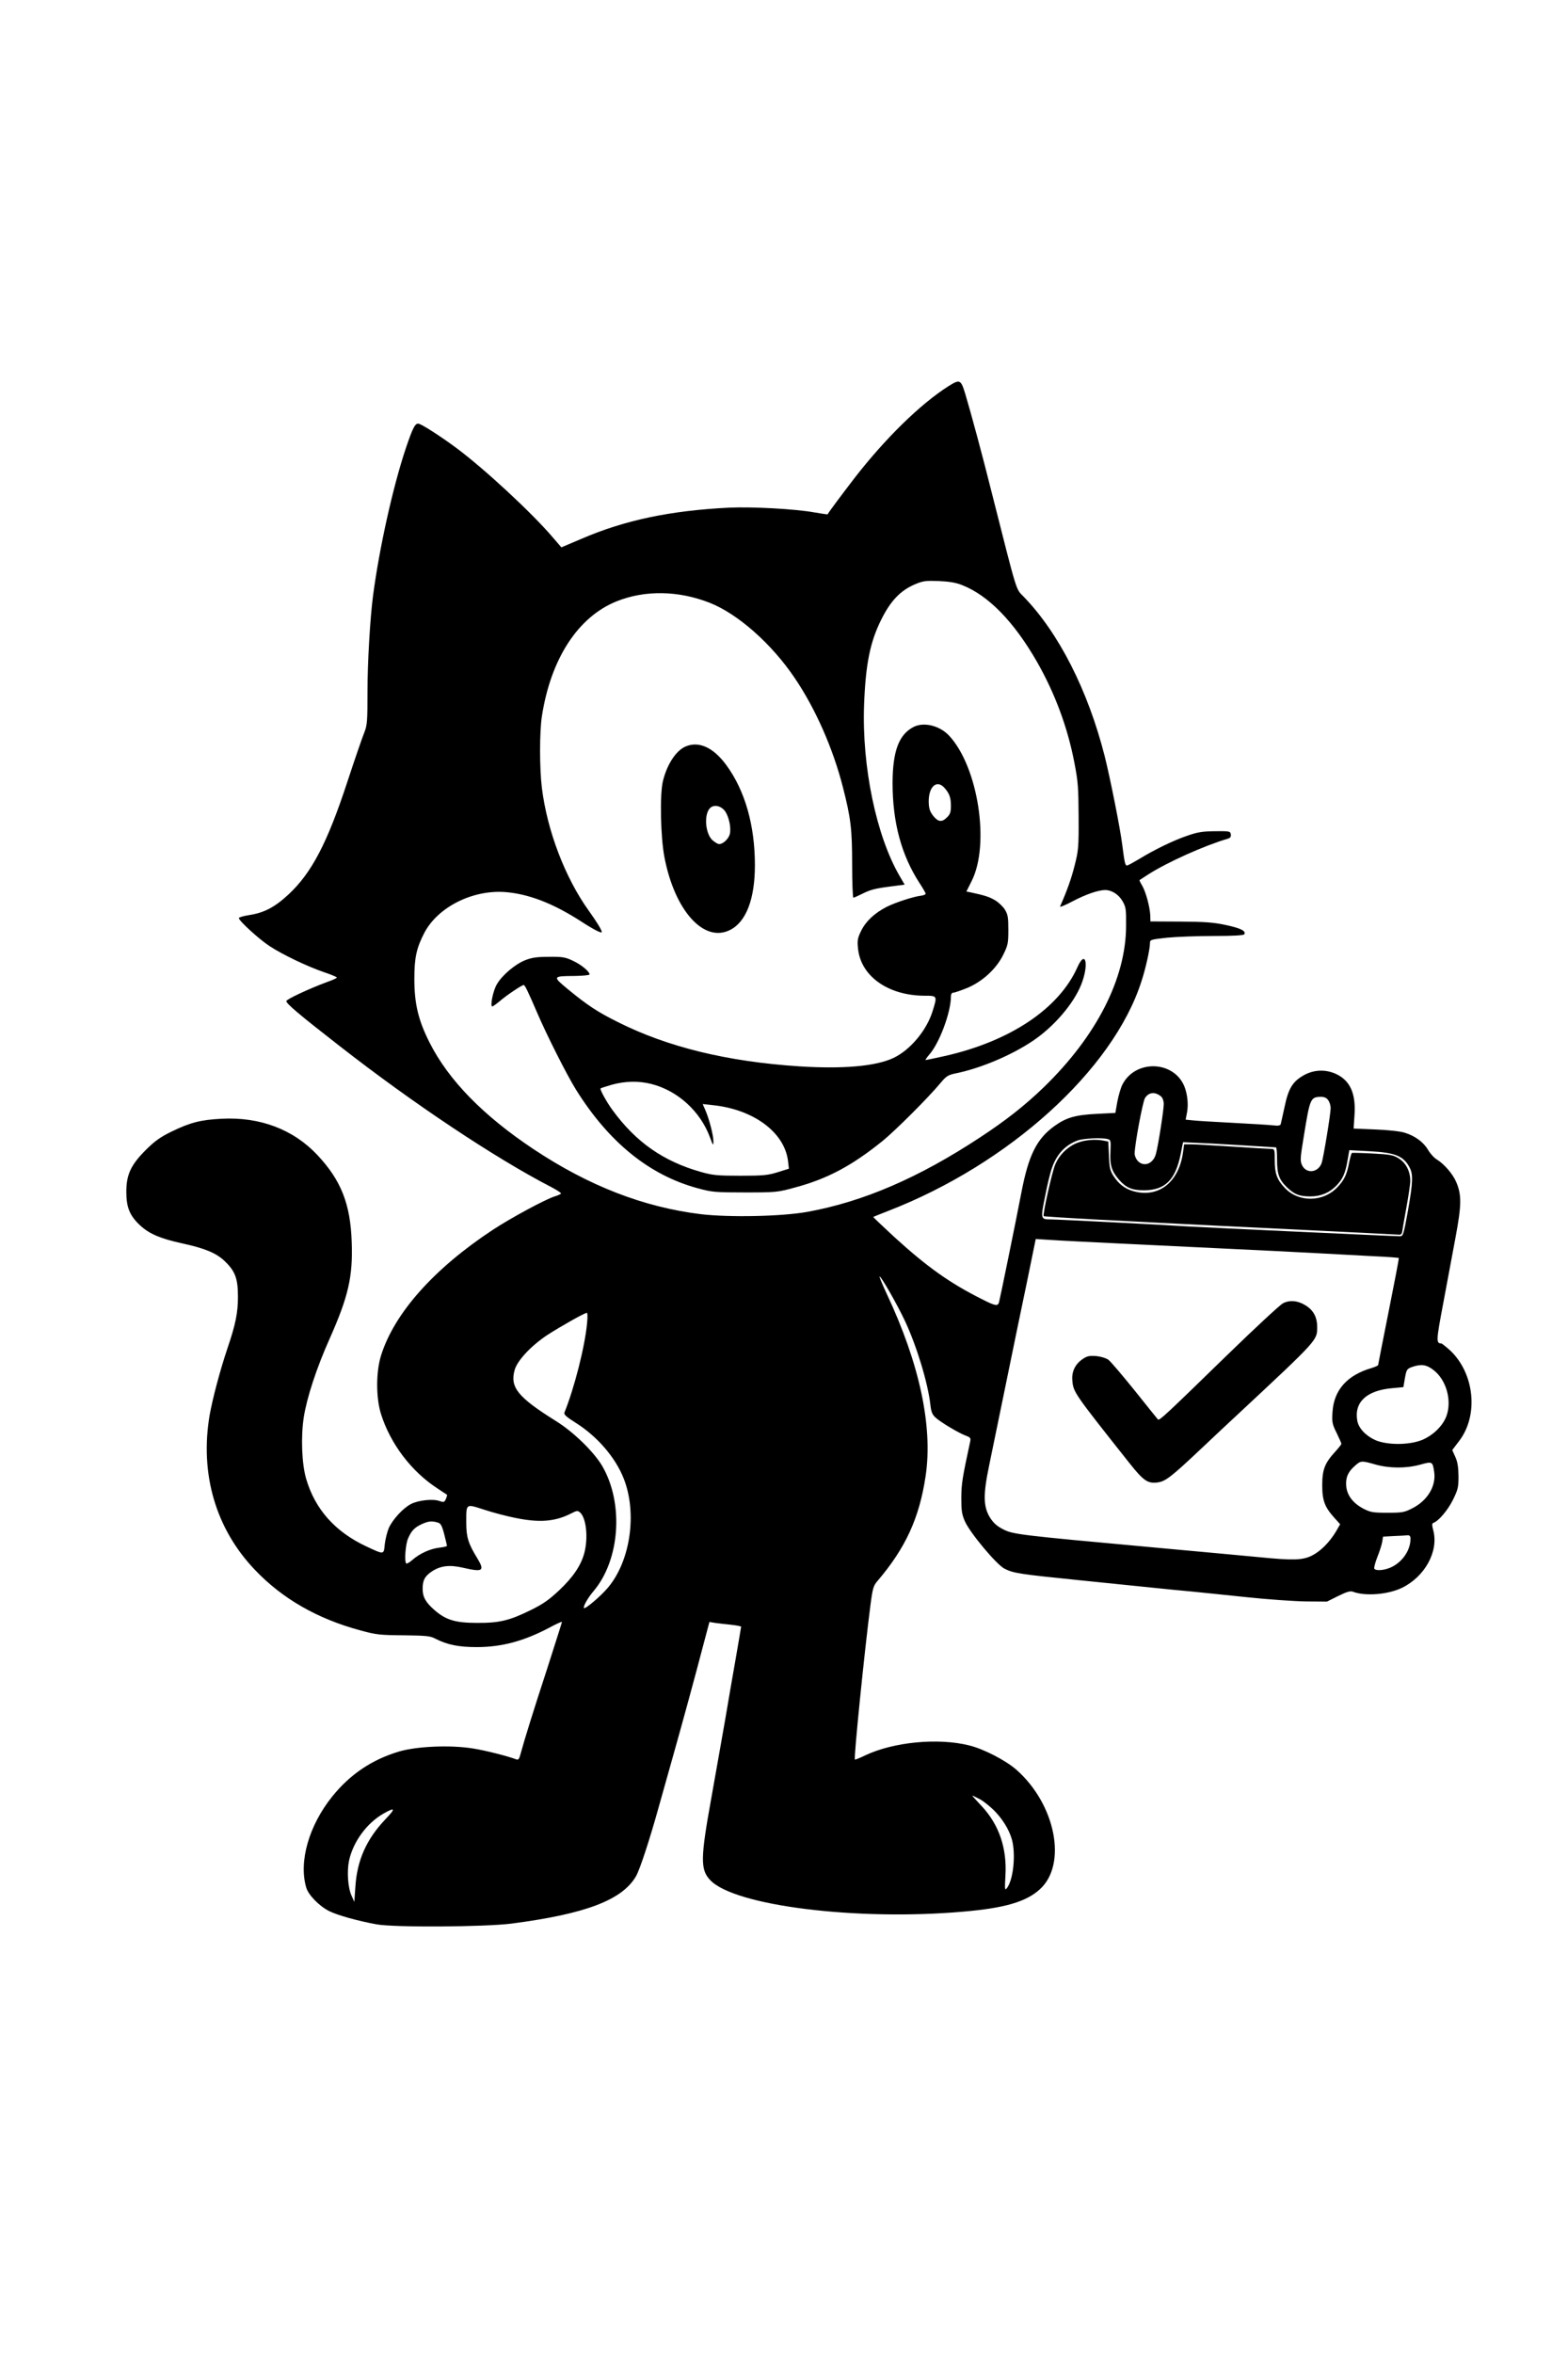 <?xml version="1.0" standalone="no"?>
<!DOCTYPE svg PUBLIC "-//W3C//DTD SVG 20010904//EN"
 "http://www.w3.org/TR/2001/REC-SVG-20010904/DTD/svg10.dtd">
<svg version="1.0" xmlns="http://www.w3.org/2000/svg"
 width="1024pt" height="1536pt" viewBox="0 0 1024 1536"
 preserveAspectRatio="xMidYMid meet">

<g transform="translate(0,1536) scale(0.1,-0.1)"
fill="#000000" stroke="none">
<path d="M6194 12839 c-183 -116 -412 -340 -613 -599 -76 -99 -167 -220 -176
-237 -1 -2 -39 4 -86 12 -127 23 -407 38 -559 31 -381 -19 -679 -81 -962 -203
l-132 -56 -55 64 c-137 161 -448 449 -631 585 -96 71 -210 145 -242 157 -25 9
-40 -18 -88 -160 -84 -251 -173 -651 -214 -963 -19 -146 -36 -433 -36 -622 0
-199 -2 -222 -21 -270 -12 -29 -62 -174 -111 -323 -131 -399 -233 -593 -383
-733 -89 -83 -159 -120 -255 -135 -39 -6 -70 -15 -70 -20 0 -18 134 -140 202
-184 86 -56 245 -132 356 -170 45 -15 82 -31 82 -34 0 -4 -28 -17 -63 -29
-116 -43 -267 -113 -267 -125 0 -17 84 -88 345 -291 480 -375 1022 -736 1387
-924 36 -19 64 -38 62 -41 -2 -4 -21 -13 -42 -19 -64 -21 -281 -138 -402 -217
-386 -254 -646 -546 -732 -823 -33 -107 -33 -274 0 -380 62 -196 199 -376 370
-487 31 -21 59 -39 61 -40 2 -2 -1 -14 -7 -28 -10 -22 -14 -23 -43 -13 -42 15
-137 5 -185 -20 -51 -26 -120 -101 -145 -157 -10 -24 -22 -71 -26 -104 -7 -71
-2 -71 -120 -16 -204 95 -336 243 -394 443 -28 97 -35 272 -15 401 20 127 82
318 170 515 121 272 151 403 143 626 -8 250 -69 405 -225 571 -156 166 -374
249 -624 236 -137 -7 -204 -24 -326 -83 -74 -36 -109 -61 -166 -117 -101 -100
-131 -164 -131 -277 0 -103 23 -157 91 -220 60 -55 131 -85 271 -116 149 -32
227 -64 281 -117 68 -65 86 -113 86 -232 0 -103 -15 -180 -69 -338 -48 -143
-96 -324 -116 -435 -65 -384 40 -743 297 -1011 178 -187 407 -318 684 -393
106 -29 129 -32 285 -33 150 -2 175 -4 210 -23 77 -39 151 -54 268 -54 163 0
308 39 473 126 46 25 84 42 84 38 0 -3 -43 -137 -94 -297 -92 -281 -152 -474
-176 -563 -9 -35 -15 -42 -28 -37 -55 21 -200 58 -282 71 -145 24 -367 15
-485 -20 -177 -53 -319 -149 -435 -293 -153 -190 -220 -426 -170 -595 14 -48
84 -120 149 -153 56 -28 190 -65 311 -87 118 -21 707 -17 880 5 485 63 724
154 814 310 25 44 89 238 151 462 20 72 61 216 90 320 61 216 145 523 200 734
l38 143 36 -6 c20 -3 66 -8 104 -12 37 -4 67 -10 67 -13 0 -3 -16 -96 -35
-206 -19 -110 -51 -290 -69 -400 -19 -110 -60 -339 -90 -509 -72 -398 -73
-470 -8 -539 158 -168 959 -267 1652 -206 270 23 411 64 501 146 180 163 103
555 -154 781 -70 61 -213 135 -307 158 -202 51 -495 23 -680 -65 -35 -17 -65
-29 -67 -27 -8 8 63 711 102 1011 14 107 19 124 46 155 183 215 273 410 314
685 48 322 -39 732 -254 1189 -28 60 -49 111 -47 113 7 7 114 -179 166 -290
76 -162 150 -404 166 -547 5 -45 12 -64 33 -83 32 -30 154 -103 199 -119 29
-11 33 -16 28 -38 -51 -237 -57 -272 -58 -365 0 -85 3 -109 23 -155 32 -74
206 -283 259 -310 58 -30 101 -36 485 -75 193 -20 413 -42 490 -50 77 -8 187
-19 245 -24 58 -6 220 -22 360 -37 140 -15 316 -27 391 -28 l135 -1 74 37 c57
28 79 34 97 27 80 -30 228 -18 319 26 149 73 239 236 205 372 -10 37 -10 48 0
52 33 11 93 81 127 149 34 69 37 83 37 156 -1 59 -6 93 -21 126 l-20 44 47 62
c126 167 98 439 -60 588 -28 25 -54 46 -58 46 -35 1 -34 17 12 261 25 134 62
330 81 434 39 209 40 275 4 359 -22 52 -78 117 -125 146 -19 11 -45 40 -59 64
-29 50 -86 92 -153 112 -27 9 -111 18 -191 21 l-142 6 6 91 c9 138 -29 222
-120 265 -69 32 -147 29 -213 -9 -72 -41 -99 -86 -124 -206 -12 -54 -23 -105
-25 -112 -3 -10 -17 -12 -52 -8 -26 3 -141 10 -257 16 -115 6 -233 13 -261 16
l-51 5 9 47 c10 53 3 120 -18 172 -71 168 -320 174 -404 10 -11 -21 -25 -71
-33 -111 l-13 -74 -120 -6 c-141 -7 -200 -24 -277 -79 -117 -84 -170 -191
-217 -436 -36 -188 -139 -691 -146 -716 -8 -26 -25 -23 -113 22 -209 105 -356
209 -575 409 -74 69 -135 126 -133 127 1 1 45 19 97 39 790 306 1469 921 1654
1498 28 84 56 212 56 250 0 23 4 24 113 36 62 6 199 11 304 11 128 0 194 4
199 11 13 22 -24 40 -122 61 -80 17 -136 21 -295 22 l-196 1 -1 40 c-3 56 -29
153 -53 194 -11 18 -19 35 -17 36 2 1 29 19 60 39 125 79 363 186 516 231 17
5 22 13 20 28 -3 21 -8 22 -103 21 -82 -1 -114 -6 -180 -29 -92 -31 -219 -93
-318 -154 -37 -22 -72 -41 -77 -41 -12 0 -16 18 -31 135 -13 106 -79 437 -115
580 -109 428 -299 803 -529 1040 -52 53 -39 11 -206 670 -65 260 -136 522
-175 653 -29 95 -35 98 -110 51z m88 -1298 c172 -67 339 -238 490 -501 118
-207 200 -428 244 -657 24 -123 27 -162 28 -353 1 -201 -1 -222 -26 -320 -22
-87 -49 -163 -95 -267 -3 -7 34 8 81 33 85 45 168 74 214 74 42 0 88 -29 113
-73 22 -38 24 -53 23 -162 -1 -342 -193 -718 -536 -1051 -122 -118 -247 -217
-418 -329 -399 -263 -763 -420 -1128 -486 -169 -30 -507 -37 -695 -15 -375 46
-732 185 -1092 424 -329 219 -555 450 -679 695 -74 146 -100 254 -100 417 0
139 14 202 66 302 88 166 311 279 523 265 154 -11 316 -73 500 -192 85 -55
135 -80 135 -69 0 13 -34 68 -85 139 -155 216 -271 521 -306 800 -16 129 -16
368 0 470 58 375 236 649 489 750 185 74 403 70 607 -10 183 -72 405 -268 555
-491 135 -199 250 -459 315 -714 51 -199 60 -272 60 -503 0 -119 4 -217 8
-217 4 0 29 11 55 24 58 29 85 36 194 50 l86 11 -32 55 c-153 261 -248 716
-233 1120 10 264 39 409 112 555 61 123 126 191 221 231 52 22 70 24 154 21
67 -3 112 -10 152 -26z m1301 -3339 c10 -9 17 -29 17 -49 0 -39 -36 -271 -51
-325 -17 -65 -79 -89 -119 -46 -11 12 -20 33 -20 47 0 58 52 336 67 362 24 40
67 44 106 11z m1091 -24 c9 -12 16 -35 16 -51 0 -40 -48 -329 -59 -360 -24
-63 -100 -71 -128 -13 -13 29 -12 45 12 191 40 246 43 254 112 255 22 0 37 -7
47 -22z m-1439 -254 c19 -5 20 -12 17 -79 -5 -89 7 -129 55 -185 46 -53 85
-70 163 -70 138 0 206 67 240 234 l16 80 64 -3 c36 -1 171 -8 300 -16 129 -8
238 -15 243 -15 4 0 7 -36 7 -80 0 -95 13 -131 66 -182 49 -46 80 -58 152 -58
68 0 124 24 169 70 42 43 59 81 73 164 l12 68 132 -7 c169 -9 223 -31 263
-109 22 -43 20 -96 -12 -278 -28 -155 -32 -168 -51 -168 -45 0 -1333 60 -1404
65 -94 7 -832 45 -880 45 -64 0 -65 3 -35 150 14 74 34 157 45 186 31 90 87
149 167 179 38 14 160 20 198 9z m130 -684 c982 -47 1043 -50 1598 -80 93 -4
170 -10 172 -12 2 -2 -28 -158 -66 -348 -38 -190 -69 -348 -69 -351 0 -3 -19
-12 -42 -19 -161 -47 -247 -144 -256 -288 -4 -66 -2 -78 27 -136 17 -35 31
-67 31 -71 0 -4 -18 -27 -39 -50 -69 -75 -86 -117 -86 -220 0 -101 16 -143 81
-215 l36 -40 -27 -47 c-42 -70 -100 -129 -158 -158 -61 -30 -122 -32 -343 -10
-82 8 -399 37 -704 65 -866 79 -904 84 -969 117 -41 21 -63 41 -86 77 -44 72
-45 150 -5 341 17 83 66 323 110 535 43 212 105 510 137 663 l57 279 96 -6
c52 -4 280 -15 505 -26z m-3531 -517 c-14 -153 -84 -427 -148 -584 -5 -12 12
-28 71 -65 142 -89 261 -226 316 -365 89 -225 45 -537 -102 -712 -46 -55 -149
-143 -157 -134 -8 8 25 67 62 110 173 204 199 573 57 817 -54 92 -188 223
-303 294 -248 155 -301 220 -269 333 17 61 106 157 213 228 80 52 243 145 259
145 4 0 5 -30 1 -67z m5527 -306 c85 -64 123 -202 84 -304 -25 -64 -89 -125
-161 -154 -84 -33 -226 -33 -302 0 -62 28 -109 77 -118 126 -22 121 60 198
226 213 l75 7 10 59 c10 55 13 60 45 72 60 21 95 17 141 -19z m-379 -617 c93
-26 202 -26 293 -1 79 22 81 21 91 -47 14 -92 -43 -187 -141 -237 -54 -28 -67
-30 -164 -30 -96 0 -111 3 -158 27 -66 35 -104 84 -111 143 -6 56 10 96 55
135 40 36 43 36 135 10z m-5615 -349 c157 -32 259 -24 364 30 37 19 42 19 58
5 40 -37 53 -165 27 -264 -22 -81 -72 -156 -164 -243 -66 -62 -104 -89 -185
-129 -140 -69 -206 -85 -352 -84 -141 0 -204 19 -279 85 -57 50 -76 85 -76
138 0 56 15 83 62 114 57 37 116 43 202 23 130 -30 143 -21 93 62 -59 96 -72
138 -72 232 0 128 -5 124 117 85 57 -19 149 -43 205 -54z m-508 -30 c19 -5 27
-19 42 -76 10 -39 18 -73 18 -76 1 -3 -22 -9 -50 -12 -60 -7 -128 -38 -176
-80 -18 -16 -37 -27 -40 -23 -13 12 -5 122 11 161 22 52 43 74 91 96 42 19 64
22 104 10z m6352 -98 c5 -78 -53 -164 -133 -197 -43 -18 -94 -21 -103 -6 -3 6
6 40 20 76 15 37 29 82 32 100 l5 33 72 4 c39 1 79 4 89 5 10 1 17 -5 18 -15z
m-2706 -1795 c56 -60 98 -137 109 -201 18 -100 0 -242 -38 -292 -14 -18 -15
-10 -10 80 11 181 -42 334 -155 455 -34 36 -61 66 -61 68 0 2 23 -9 51 -24 28
-16 75 -54 104 -86z m-3988 -44 c-123 -129 -185 -267 -196 -439 l-7 -100 -18
40 c-24 52 -31 156 -17 227 26 123 115 246 225 309 78 44 82 35 13 -37z"/>
<path d="M5965 10614 c-95 -50 -135 -157 -136 -364 0 -260 58 -473 177 -656
21 -32 39 -63 39 -68 0 -5 -13 -11 -30 -13 -51 -6 -167 -44 -225 -73 -79 -41
-135 -93 -166 -156 -23 -46 -26 -64 -21 -112 16 -183 195 -311 435 -312 84 0
84 0 52 -102 -39 -125 -147 -254 -257 -305 -116 -54 -330 -72 -613 -54 -472
31 -860 126 -1185 289 -131 65 -199 110 -322 211 -107 88 -106 89 40 90 53 1
97 5 97 10 0 19 -54 64 -108 89 -50 24 -69 27 -157 26 -78 0 -112 -5 -155 -22
-66 -26 -151 -98 -185 -157 -25 -41 -46 -145 -30 -145 4 0 28 17 54 39 46 39
140 101 151 101 8 0 29 -44 87 -179 63 -147 195 -409 255 -505 215 -344 480
-558 795 -643 92 -25 112 -27 308 -27 204 0 213 1 326 32 213 57 372 142 574
305 82 67 295 279 375 375 41 49 50 55 110 67 159 34 352 115 493 209 138 92
268 243 318 369 52 131 29 234 -25 113 -120 -270 -440 -484 -868 -580 -64 -14
-119 -26 -123 -26 -4 0 7 16 23 35 67 75 142 277 142 380 0 16 6 25 16 25 8 0
49 14 91 31 100 42 190 125 235 217 30 61 33 74 33 162 0 82 -3 100 -23 133
-13 20 -42 48 -65 61 -38 22 -66 31 -159 51 l-27 5 34 68 c122 240 42 749
-148 951 -62 65 -165 90 -232 55z m202 -396 c33 -37 43 -64 43 -118 0 -41 -5
-56 -25 -75 -34 -35 -59 -31 -92 11 -22 30 -27 47 -28 93 0 97 53 143 102 89z
m-1913 -1934 c172 -44 319 -178 382 -347 21 -57 23 -59 23 -27 0 40 -28 147
-53 204 l-17 39 64 -7 c266 -27 469 -176 493 -363 l6 -52 -73 -23 c-65 -20
-94 -23 -244 -23 -148 0 -181 3 -255 24 -249 70 -428 196 -581 406 -38 52 -83
134 -77 140 2 2 35 13 73 24 86 24 177 26 259 5z"/>
<path d="M4475 10486 c-62 -28 -120 -118 -146 -226 -21 -89 -15 -363 10 -495
67 -351 259 -563 430 -475 104 53 161 202 161 422 0 261 -65 488 -187 654 -85
116 -181 159 -268 120z m262 -424 c24 -37 39 -108 29 -147 -8 -31 -44 -65 -69
-65 -10 0 -31 13 -47 28 -45 46 -53 167 -13 207 26 26 74 15 100 -23z"/>
<path d="M7036 7900 c-64 -25 -120 -80 -146 -145 -21 -52 -82 -326 -74 -334 2
-2 158 -12 346 -22 508 -27 1123 -57 1378 -69 124 -6 306 -15 405 -20 99 -5
187 -10 195 -10 9 0 16 8 17 18 1 9 13 80 27 156 14 77 26 156 26 177 0 63
-28 117 -74 146 -36 23 -55 27 -171 33 -71 4 -133 5 -136 4 -4 -2 -12 -32 -19
-66 -14 -75 -32 -112 -74 -156 -94 -101 -256 -103 -347 -5 -49 52 -64 92 -64
176 0 75 -1 77 -25 77 -14 0 -126 7 -250 15 -124 8 -246 15 -271 15 l-46 0 -7
-51 c-25 -185 -145 -290 -299 -261 -68 13 -116 45 -155 105 -23 36 -27 55 -30
133 l-4 92 -30 6 c-55 11 -122 5 -172 -14z"/>
<path d="M8378 6852 c-20 -11 -182 -161 -360 -334 -406 -395 -446 -433 -456
-424 -4 4 -72 89 -152 189 -80 99 -157 190 -172 201 -16 11 -49 21 -80 24 -44
3 -59 0 -88 -20 -48 -32 -72 -82 -67 -138 6 -78 10 -83 373 -541 92 -116 120
-135 185 -126 50 7 87 35 281 218 84 79 191 180 239 224 533 497 521 485 521
575 0 59 -23 104 -70 135 -53 35 -108 41 -154 17z"/>
</g>
</svg>
